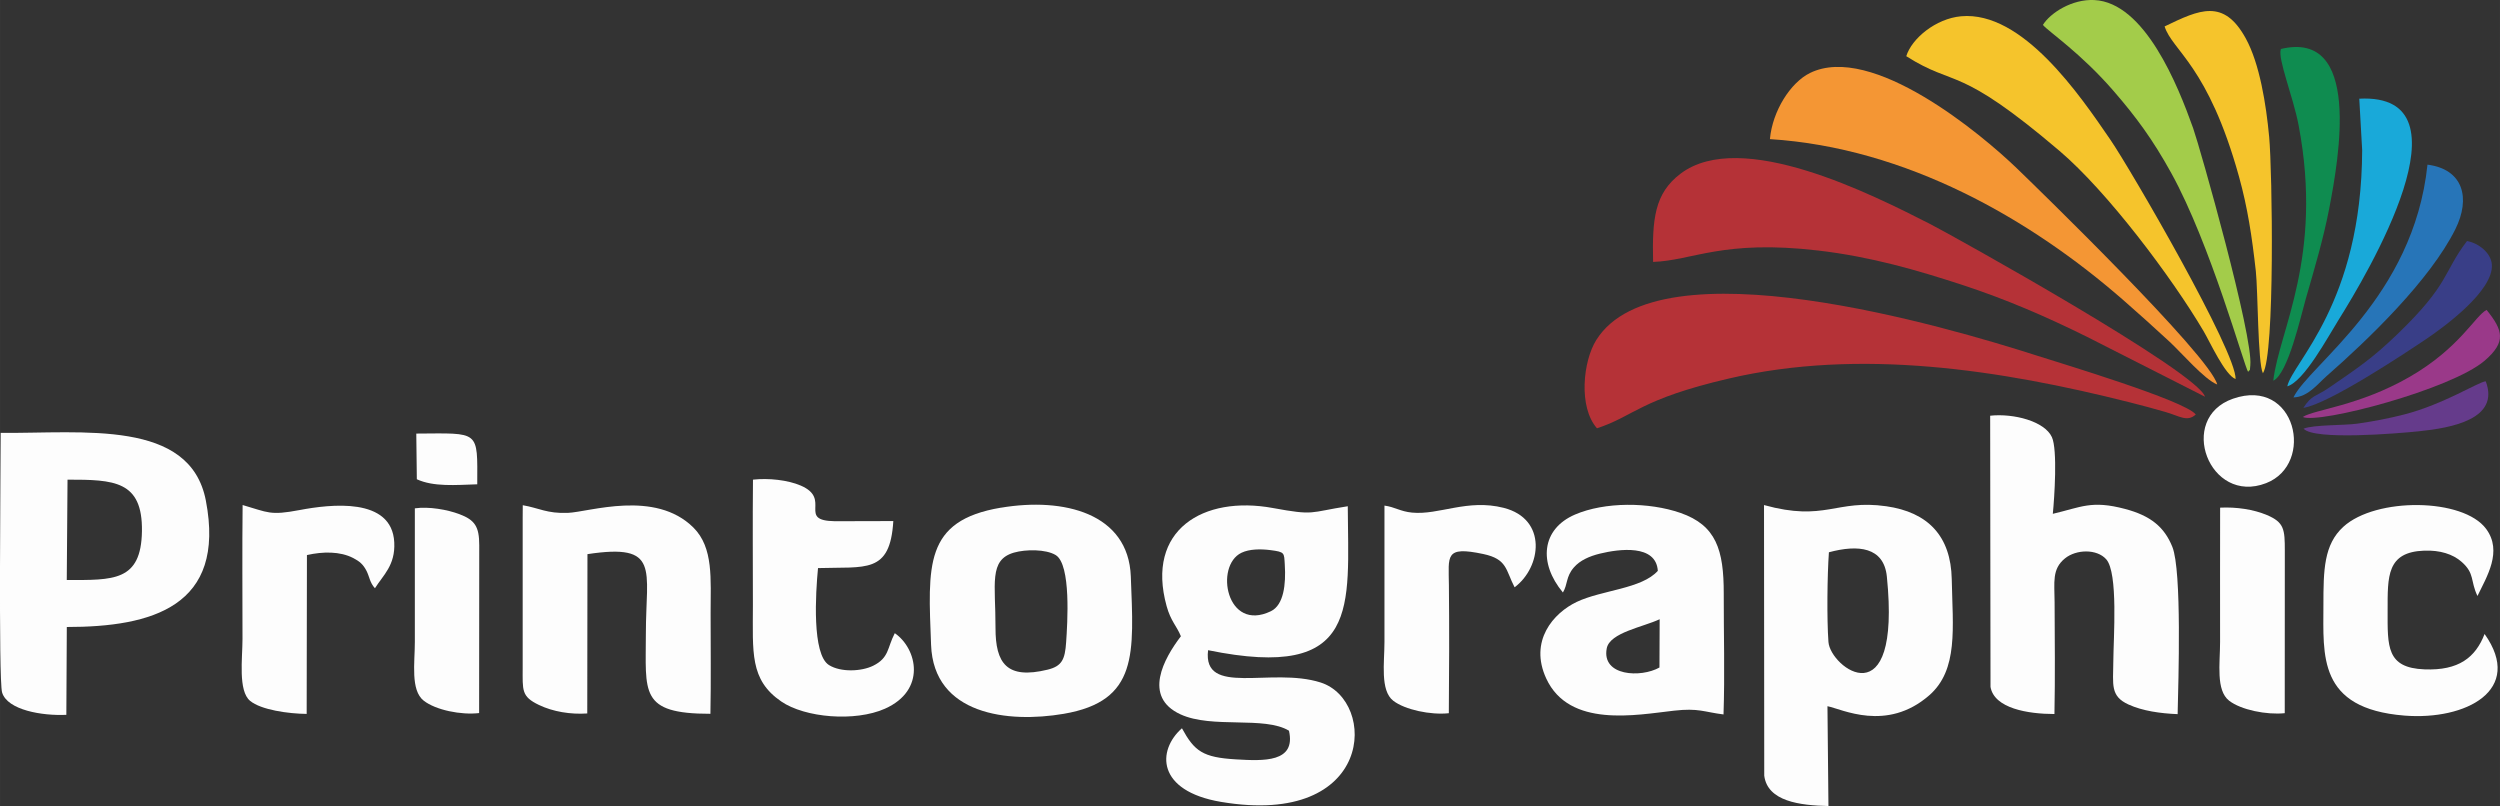 <?xml version="1.0" encoding="UTF-8"?>
<!DOCTYPE svg PUBLIC "-//W3C//DTD SVG 1.1//EN" "http://www.w3.org/Graphics/SVG/1.1/DTD/svg11.dtd">
<!-- Creator: CorelDRAW 2020 (64-Bit) -->
<svg xmlns="http://www.w3.org/2000/svg" xml:space="preserve" width="74.447mm" height="24.003mm" version="1.1" style="shape-rendering:geometricPrecision; text-rendering:geometricPrecision; image-rendering:optimizeQuality; fill-rule:evenodd; clip-rule:evenodd"
viewBox="0 0 656.1 211.54"
 xmlns:xlink="http://www.w3.org/1999/xlink"
 xmlns:xodm="http://www.corel.com/coreldraw/odm/2003">
 <rect x="0" y="0" width="656.1" height="211.54" fill="#333333" stroke="none"/>
 <defs>
  <style type="text/css">
   <![CDATA[
    .fil5 {fill:#0F8C50}
    .fil6 {fill:#19A9D9}
    .fil7 {fill:#2775B8}
    .fil8 {fill:#393E87}
    .fil10 {fill:#653B8B}
    .fil9 {fill:#9A3989}
    .fil4 {fill:#A3CC4A}
    .fil1 {fill:#B53237}
    .fil2 {fill:#F49634}
    .fil3 {fill:#F5C42C}
    .fil0 {fill:#FDFDFD}
   ]]>
  </style>
 </defs>
 <g id="Layer_x0020_1">
  <g id="_2661901315040">
   <path class="fil0" d="M325.81 145.07c2.07,-0.99 4.97,-1.03 7.58,-0.7 3.88,0.5 3.59,0.69 3.79,3.85 0.32,5.07 -0.25,10.55 -3.65,12.19 -11.69,5.63 -14.84,-11.93 -7.72,-15.34zm-15.89 21.9c-4.43,5.8 -10.11,15.92 -0.1,20.51 8.31,3.82 22.02,0.38 28.46,4.29 1.89,8.37 -6.65,7.95 -13.94,7.52 -8.67,-0.51 -10.87,-2.13 -14.15,-8.16 -6.56,5.78 -6.72,16.45 10.26,19.32 40.35,6.81 41.1,-26.57 26.12,-31.34 -12.93,-4.12 -31,3.85 -29.52,-8.47 40.26,8.22 36.76,-11.49 36.66,-37.78 -10.28,1.6 -8.52,2.51 -19.68,0.46 -18.21,-3.34 -33.4,5.73 -27.86,25.76 1.09,3.94 2.63,5.17 3.74,7.89z"/>
   <path class="fil0" d="M479.98 144.94c7.65,-2.06 14.42,-1.42 15.21,6.38 3.83,37.87 -14.85,23.87 -15.33,17.16 -0.44,-5.99 -0.31,-17.51 0.12,-23.54zm-0.12 66.6l-0.26 -26.2c3.74,0.71 15.49,6.88 26.68,-2.83 7.72,-6.7 6.18,-17.8 5.94,-30.49 -0.22,-11.33 -6.23,-17.6 -17.21,-19.16 -13.21,-1.87 -15.99,4.13 -32.06,-0.31l0.06 71.01c0.86,6.77 9.36,7.81 16.85,7.98z"/>
   <path class="fil0" d="M17.71 125.88c12.16,0 19.72,0.23 19.54,13.5 -0.19,13.28 -7.56,12.84 -19.73,12.84l0.2 -26.33zm-0.3 61.73l0.12 -23.06c22.27,0 41.86,-5.34 36.49,-33.19 -4.13,-21.41 -32.16,-17.58 -53.84,-17.75 0.01,6.36 -0.62,64.82 0.37,68.13 1.4,4.63 10.57,6.16 16.85,5.86z"/>
   <path class="fil0" d="M539.17 187.38c0.2,-9.71 0.08,-19.63 0.04,-29.36 -0.02,-5.2 -0.75,-8.66 2.73,-11.48 2.98,-2.41 8.37,-2.51 10.81,0.23 3.19,3.57 1.91,20.57 1.87,26.93 -0.04,5.99 -0.84,9 4,11.2 3.67,1.67 8.33,2.34 12.88,2.52 0.2,-8.65 1.13,-37.61 -1.38,-43.88 -2.11,-5.27 -5.76,-8.21 -12.41,-9.97 -8.84,-2.34 -11.49,-0.47 -18.97,1.28 0.42,-4.16 1.27,-16.84 -0.24,-20.13 -1.91,-4.17 -10.04,-6.28 -16.2,-5.62l0.09 71.18c0.99,5.65 9.84,7.1 16.77,7.11z"/>
   <path class="fil1" d="M419.12 112.4c9.9,-3.25 11.11,-7.58 34.6,-13.06 34.35,-8.01 71.19,-2.33 105.22,6.25 3.65,0.92 6.18,1.62 9.36,2.53 3.64,1.04 5.72,2.73 7.96,0.66 -2.75,-3.63 -35.53,-13.48 -41.62,-15.43 -23.4,-7.5 -99.42,-30.04 -115.7,-4.14 -3.52,5.6 -4.73,17.65 0.18,23.2z"/>
   <path class="fil0" d="M266.14 145.02c3.07,-0.88 8.33,-0.91 10.91,0.65 4.1,2.47 3.08,18.01 2.75,22.84 -0.3,4.56 -1.1,6.32 -4.87,7.24 -10.71,2.61 -13.69,-1.65 -13.67,-10.98 0.03,-11.58 -1.82,-17.83 4.87,-19.75zm-3.43 -11.79c-20.34,3.4 -19.13,15.26 -18.36,36.02 0.68,18.36 20.21,20.57 34.79,18.09 19.71,-3.36 18.39,-15.85 17.63,-36.07 -0.63,-16.6 -17.6,-20.79 -34.05,-18.03z"/>
   <path class="fil0" d="M435.51 175.18c-4.86,2.75 -15.22,2.28 -13.84,-5.01 0.78,-4.16 9.63,-5.63 13.89,-7.66l-0.05 12.68zm-25.34 -19.68c1.3,-2.17 0.75,-4.1 2.85,-6.55 1.62,-1.89 4.12,-2.98 6.88,-3.66 5.06,-1.23 14.72,-2.5 15.18,4.52 -4.23,4.75 -14.69,5.03 -21.27,8.15 -6.12,2.91 -12.58,10.25 -8.01,20.12 6.04,13.05 23.69,9.54 33.52,8.43 6.51,-0.73 7.83,0.34 13,0.99 0.36,-10.4 0.04,-21.27 0.06,-31.73 0.02,-11.45 -1.98,-17.9 -11.36,-21.16 -8.28,-2.88 -19.88,-2.92 -27.67,0.43 -8.83,3.8 -9.63,12.74 -3.18,20.45z"/>
   <path class="fil1" d="M433.83 68.74c10.44,-0.37 18.28,-5.92 43.35,-2.99 13.79,1.61 25.95,5.14 37.88,9.05 11.6,3.8 22.09,8.37 32.66,13.6l30.96 15.72c-1.79,-6.45 -66.15,-42.28 -72.23,-45.38 -15.04,-7.64 -49.54,-25.2 -65.43,-13.14 -6.82,5.18 -7.43,11.93 -7.18,23.14z"/>
   <path class="fil0" d="M137.17 135.63l0 39.55c0,6 -0.4,7.6 4.27,9.83 3.66,1.76 8.27,2.53 12.68,2.23l0.05 -41.81c19.2,-2.91 15.33,3.97 15.33,20.79 0,15.54 -1.8,21.12 16.94,21.11 0.17,-8.74 0.05,-17.58 0.05,-26.34 0,-9 0.8,-17.25 -4.51,-22.53 -10.07,-10.02 -27.31,-4.09 -32.95,-3.86 -5.49,0.22 -7.59,-1.29 -11.84,-2.01l-0.02 3.03z"/>
   <path class="fil2" d="M464.5 36.51c35.8,2.27 68.35,20.94 92.8,42.3 4.22,3.69 8,7.1 12.17,10.95 2.89,2.67 9.11,9.89 12.42,11.15 -1.75,-7.45 -48.09,-52.4 -52.61,-56.76 -9.27,-8.94 -38.04,-32.97 -54.27,-24.99 -5.09,2.5 -9.85,9.95 -10.51,17.36z"/>
   <path class="fil0" d="M234.82 166.19c-2,3.84 -1.44,6.44 -5.67,8.53 -3.05,1.5 -8.45,1.77 -11.58,-0.17 -4.52,-2.8 -3.53,-18.88 -2.89,-25.46 12.49,-0.41 18.93,1.62 19.76,-12.34l-15.36 0.04c-9.95,-0.15 -0.7,-5.81 -8.92,-9.35 -3.43,-1.48 -8.49,-2.01 -12.55,-1.56 -0.11,10.95 -0.02,21.93 -0.02,32.88 0,12.44 -0.88,19.63 7.43,25.33 6.24,4.29 19.38,5.39 27.21,1.91 10.91,-4.84 8.51,-15.72 2.61,-19.82z"/>
   <path class="fil0" d="M652.06 166.38c-2.39,6.18 -6.8,9.65 -15.77,9.29 -10.02,-0.39 -9.69,-6.01 -9.68,-15.42 0,-9.02 -0.26,-15.39 9.64,-15.74 4.09,-0.14 7.46,0.89 9.79,2.95 3.5,3.09 2.23,4.96 4.15,8.95 2.44,-5.07 6.64,-11.7 2.28,-17.6 -6.03,-8.16 -28.93,-8.35 -37.47,-0.57 -5.14,4.68 -5.24,11.4 -5.24,20.51 0.01,13.18 -1.62,27.22 21.27,29.05 16.04,1.28 31.51,-6.66 21.02,-21.43z"/>
   <path class="fil3" d="M500.28 14.75c13.17,8.35 13.26,1.92 40.23,24.86 12.53,10.66 29.4,33.09 37.79,47.28 1.67,2.82 5.61,11.53 8.41,12.59 0.29,-7.09 -27.52,-55.01 -32.84,-62.78 -8.02,-11.72 -23.08,-33.89 -39.19,-32.43 -6.65,0.6 -12.98,5.84 -14.4,10.49z"/>
   <path class="fil0" d="M80.48 187.38l0.07 -41.71c4.24,-0.95 8.69,-0.99 12.12,0.77 1.77,0.91 2.63,1.72 3.46,3.27 0.87,1.64 0.88,3.17 2.27,4.67 2.13,-3.41 5.37,-6.01 5.07,-12.02 -0.59,-12.01 -16.86,-10.01 -24.85,-8.5 -7.81,1.48 -8.19,0.63 -14.95,-1.32 -0.13,11.7 -0.03,23.46 -0.03,35.16 0,5.09 -1.19,13.6 1.99,16.23 2.89,2.39 10.07,3.38 14.84,3.43z"/>
   <path class="fil0" d="M380.23 187.17c0.1,-11.16 0.13,-22.47 0.02,-33.63 -0.07,-7.69 -1.14,-10.29 8.99,-8.15 6.36,1.34 5.87,4.15 8.25,8.74 7.04,-5.23 8.68,-17.91 -2.86,-20.85 -9.52,-2.42 -16.96,1.94 -24.05,1.25 -3.1,-0.3 -4.5,-1.47 -7.24,-1.84 -0.02,11.93 -0,23.86 -0,35.78 -0,5.4 -1.17,12.73 2.3,15.43 3.06,2.37 9.8,3.79 14.59,3.28z"/>
   <path class="fil4" d="M536.14 6.55c1.57,1.82 9.96,7.39 18.59,17.37 5.89,6.81 10.19,12.62 15.09,21.48 10.3,18.63 19.14,50.66 20.17,52.19 0.71,-1 0.36,0.31 0.58,-1.66 0.85,-7.56 -13.23,-57.32 -15.01,-62.32 -3.97,-11.13 -12.66,-32.96 -25.94,-33.6 -5.84,-0.28 -11.53,3.37 -13.48,6.53z"/>
   <path class="fil0" d="M599.61 187.16l0.02 -42.58c0,-5.64 -0.14,-7.49 -4.72,-9.42 -3.52,-1.48 -8.02,-2.14 -12.26,-1.93 -0.03,11.74 -0.01,23.49 -0.01,35.23 -0,5.67 -1.15,12.7 2.38,15.44 3.11,2.41 9.83,3.76 14.59,3.27z"/>
   <path class="fil0" d="M125.74 187.14l0.03 -44.05c-0,-4.85 -1.11,-6.61 -5.2,-8.15 -3.18,-1.2 -8.02,-2.05 -11.7,-1.53 0,11.68 0,23.37 0,35.05 0,5.47 -1.17,12.68 2.32,15.42 3.13,2.46 9.81,3.82 14.55,3.26z"/>
   <path class="fil3" d="M568.08 6.94c2.04,6.42 11.41,10.17 19.53,39.43 2.26,8.16 3.39,15.65 4.41,24.78 0.56,4.95 0.51,24.25 1.86,26.81 3.2,-4.77 2.46,-53.21 1.65,-61.96 -0.8,-8.66 -2.52,-19.3 -6.13,-25.89 -5.79,-10.57 -12.11,-7.63 -21.33,-3.17z"/>
   <path class="fil5" d="M598.6 12.85c-0.92,2.52 3.21,12.42 4.66,20.08 6.54,34.5 -5.17,53.88 -6.66,66.99 3.88,-1.82 7.23,-16.98 8.54,-21.52 2.31,-7.98 4.63,-15.83 6.12,-23.55 2.63,-13.62 8.51,-47.06 -12.66,-42z"/>
   <path class="fil6" d="M619.93 39.37c-0.12,40.3 -18.36,55.8 -19.65,62.02 4.43,-1.3 10.75,-13.13 13.45,-17.43 7.55,-12.05 35.92,-59.64 5.44,-58.06l0.76 13.47z"/>
   <path class="fil7" d="M601.88 104.3c3.85,-0.1 6.37,-3.55 8.68,-5.57 11.19,-9.8 27.16,-25.23 33.81,-38.54 4.08,-8.17 2.13,-15.77 -7.3,-16.98 -3.64,34.95 -31.11,52.55 -35.18,61.1z"/>
   <path class="fil0" d="M586.02 104.64c-14.77,5.15 -6.24,27.96 8.7,22.16 12.95,-5.02 7.85,-27.93 -8.7,-22.16z"/>
   <path class="fil8" d="M604.5 107.04c6.63,-0.99 27.04,-14.57 32.14,-18 4.67,-3.14 17.92,-12.77 17.32,-19.69 -0.26,-3 -3.45,-5.54 -6.52,-6.09 -6.33,8.32 -4.48,11.15 -18.17,24.35 -6.86,6.62 -10.56,8.98 -17.96,14.09 -3.53,2.44 -4.61,1.88 -6.81,5.34z"/>
   <path class="fil9" d="M604.35 109.44c4.3,1.87 38.92,-7.23 47.71,-14.77 5.75,-4.94 4.85,-7.98 0.53,-13.33 -2.94,1.43 -7.04,9.99 -20.21,17.57 -13.24,7.63 -24.95,8.54 -28.03,10.52z"/>
   <path class="fil10" d="M604.55 112.5c2.77,3.1 24.64,1.27 30.24,0.69 8.63,-0.89 21.34,-3.19 17.57,-13.12 -1.87,0.13 -10.98,6.01 -21.34,8.69 -3.97,1.03 -8.25,1.84 -12.34,2.42 -3.62,0.51 -11.38,0.24 -14.12,1.32z"/>
   <path class="fil0" d="M109.4 125.78c4.37,2.02 10.17,1.51 15.85,1.32 0.04,-14.33 0.76,-13.4 -16,-13.31l0.14 11.99z"/>
  </g>
 </g>
</svg>
